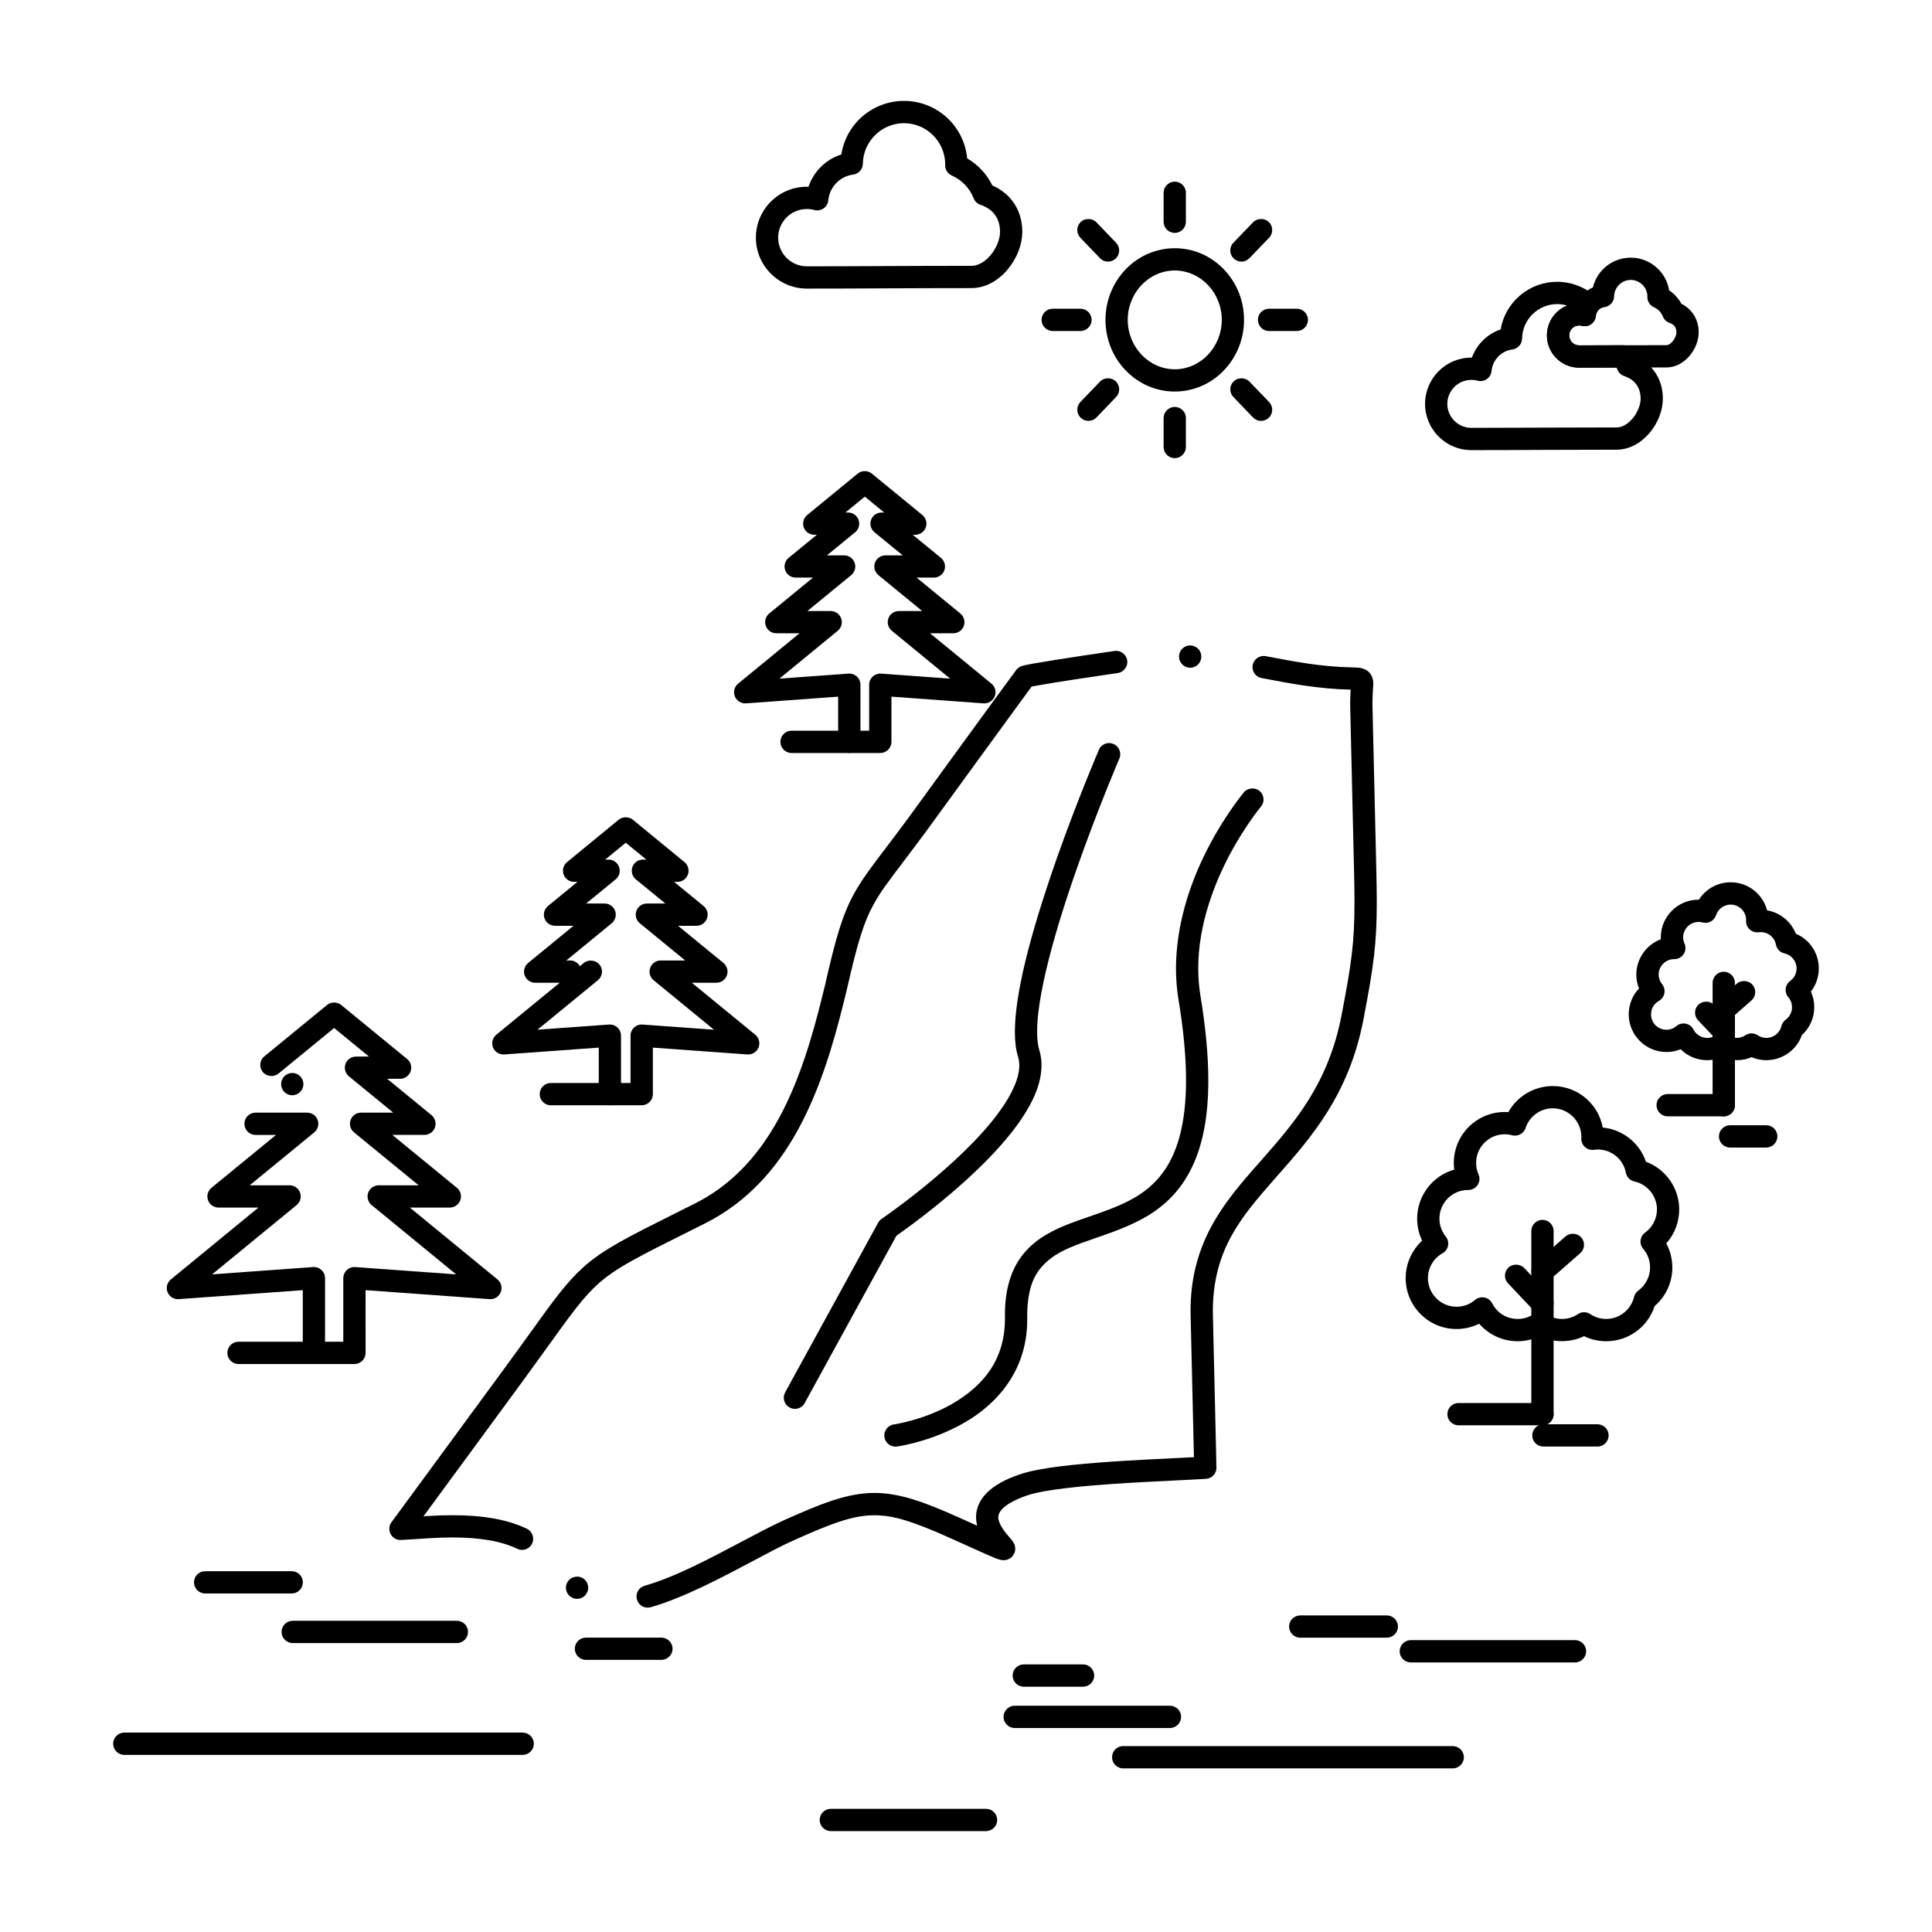 <?xml version="1.0" encoding="UTF-8"?>
<!-- Uploaded to: ICON Repo, www.svgrepo.com, Generator: ICON Repo Mixer Tools -->
<svg fill="#000000" width="800px" height="800px" version="1.1" viewBox="144 144 512 512" xmlns="http://www.w3.org/2000/svg">
 <g>
  <path d="m455.33 247.76c-4.93 0-9.555-1.996-13.016-5.598-3.445-3.582-5.344-8.344-5.352-13.391 0.012-5.047 1.91-9.801 5.352-13.391 3.465-3.602 8.09-5.59 13.016-5.598 4.922 0.012 9.543 1.996 13.008 5.598 3.434 3.59 5.344 8.344 5.344 13.391 0 5.047-1.91 9.809-5.344 13.391-3.461 3.602-8.09 5.598-13.008 5.598zm0-32.078c-6.867 0.02-12.457 5.883-12.469 13.086 0.012 7.203 5.598 13.078 12.469 13.098 6.859-0.02 12.449-5.894 12.457-13.098-0.008-7.199-5.598-13.066-12.457-13.086z"/>
  <path d="m437.64 213.33c-0.816 0-1.566-0.324-2.137-0.914l-5.195-5.41c-0.543-0.57-0.836-1.32-0.816-2.106 0.02-0.789 0.336-1.516 0.906-2.066 1.141-1.094 3.082-1.055 4.172 0.09l5.195 5.41c0.551 0.57 0.836 1.32 0.828 2.106-0.02 0.789-0.344 1.523-0.906 2.066-0.559 0.531-1.277 0.824-2.047 0.824z"/>
  <path d="m430.34 231.72h-7.359c-1.621 0-2.953-1.328-2.953-2.953 0-1.633 1.328-2.953 2.953-2.953h7.359c1.621 0 2.953 1.32 2.953 2.953 0 1.625-1.332 2.953-2.953 2.953z"/>
  <path d="m432.45 255.54c-0.766 0-1.496-0.297-2.047-0.828-1.172-1.121-1.211-2.992-0.09-4.172l5.195-5.41c1.094-1.133 3.039-1.172 4.184-0.078 0.562 0.543 0.887 1.277 0.906 2.066 0.02 0.789-0.277 1.535-0.828 2.106l-5.195 5.41c-0.559 0.582-1.316 0.906-2.125 0.906z"/>
  <path d="m455.32 265.41c-1.625 0-2.953-1.32-2.953-2.953v-7.664c0-1.625 1.328-2.953 2.953-2.953 1.633 0 2.953 1.328 2.953 2.953v7.664c-0.004 1.637-1.32 2.953-2.953 2.953z"/>
  <path d="m478.2 255.54c-0.809 0-1.566-0.324-2.125-0.906l-5.207-5.41c-0.551-0.57-0.844-1.32-0.828-2.106 0.012-0.789 0.336-1.523 0.906-2.066 1.133-1.094 3.078-1.062 4.172 0.078l5.207 5.41c1.133 1.172 1.094 3.039-0.078 4.172-0.551 0.535-1.277 0.828-2.047 0.828z"/>
  <path d="m487.67 231.72h-7.359c-1.633 0-2.953-1.328-2.953-2.953 0-1.633 1.32-2.953 2.953-2.953h7.359c1.625 0 2.953 1.32 2.953 2.953 0 1.625-1.328 2.953-2.953 2.953z"/>
  <path d="m472.99 213.33c-0.766 0-1.496-0.297-2.047-0.828-0.57-0.551-0.895-1.277-0.906-2.078-0.02-0.789 0.277-1.523 0.828-2.098l5.207-5.41c1.094-1.141 3.031-1.18 4.172-0.09 1.172 1.133 1.211 3 0.078 4.184l-5.207 5.41c-0.562 0.586-1.32 0.91-2.125 0.91z"/>
  <path d="m455.32 205.72c-1.625 0-2.953-1.328-2.953-2.953v-7.676c0-1.625 1.328-2.953 2.953-2.953 1.633 0 2.953 1.328 2.953 2.953v7.676c-0.004 1.621-1.32 2.953-2.953 2.953z"/>
  <path d="m315.63 570.04c-1.309 0-2.481-0.883-2.832-2.144-0.453-1.566 0.461-3.199 2.027-3.652 7.891-2.223 17.328-7.234 25.664-11.652 4.144-2.195 8.059-4.269 11.266-5.719 9.75-4.348 16.68-7.211 23.969-7.231 6.621 0.02 12.949 2.281 22.297 6.465 1.879 0.844 3.523 1.582 4.941 2.223-0.188-0.738-0.285-1.496-0.297-2.254-0.031-2.32 1.031-4.695 2.902-6.504 1.957-1.938 4.723-3.484 8.699-4.859 5.41-1.812 14.762-2.676 24.059-3.344 5.836-0.395 11.621-0.68 16.738-0.934 1.918-0.09 3.738-0.176 5.344-0.266-0.137-6.18-0.285-12.367-0.434-18.551-0.148-6.305-0.305-12.605-0.441-18.875-0.012-0.402-0.02-0.828-0.02-1.309-0.02-8.176 1.789-15.527 5.539-22.465 3.277-6.07 7.539-11.07 12.359-16.512l0.766-0.875c8.758-9.957 17.82-20.25 21.352-38.555 2.688-13.984 3.414-19.285 3.426-29.961 0-2.422-0.039-5.195-0.129-8.758-0.375-16.609-0.699-30.207-1.004-42.812-0.012-0.441-0.012-0.848-0.012-1.16 0-1.484 0.07-2.688 0.129-3.57-8.473-0.188-15.949-1.613-23.172-3l-0.453-0.078c-1.406-0.277-2.41-1.504-2.391-2.941 0-0.168 0.02-0.344 0.051-0.523 0.305-1.566 1.867-2.637 3.453-2.344l0.09 0.02c7.5 1.438 14.582 2.793 22.613 2.961l0.312 0.012c0.551 0.012 1.023 0.02 1.516 0.07l0.117 0.012c0.551 0.07 1.23 0.148 2.098 0.668 0.59 0.363 1.16 1.043 1.406 1.684 0.324 0.809 0.344 1.387 0.352 1.891v0.07c-0.012 0.531-0.051 1.055-0.09 1.652-0.059 0.914-0.129 1.949-0.129 3.426 0 0.305 0 0.641 0.012 0.992 0.297 12.387 0.609 25.605 1.004 42.852 0.09 3.633 0.129 6.453 0.129 8.887 0.012 10.992-0.836 17.102-3.531 31.074-3.789 19.898-13.883 31.332-22.789 41.418l-0.699 0.797c-8.789 10.027-16.375 18.695-16.422 35.078 0 0.422 0 0.777 0.02 1.152 0.137 6.277 0.297 12.695 0.441 18.895 0.168 7.016 0.336 14.27 0.492 21.402 0.039 1.586-1.172 2.914-2.766 3.012-2.254 0.148-5.078 0.285-8.363 0.441-5.059 0.246-10.785 0.531-16.5 0.926-6.426 0.434-17.898 1.398-22.555 3.039-3.977 1.359-5.758 2.746-6.465 3.465-1.012 1.055-1.121 1.672-1.152 2.312-0.098 1.328 1.387 3.602 2.812 5.144 0.129 0.156 0.246 0.285 0.355 0.414 0.277 0.316 0.543 0.621 0.906 1.23 0.02 0.051 0.051 0.09 0.07 0.141 0.129 0.266 0.305 0.621 0.336 1.414 0.078 0.738-0.5 2.027-1.34 2.519-0.766 0.48-1.309 0.5-1.66 0.512l-0.078 0.012c-0.551-0.02-0.828-0.09-1.094-0.168-0.051-0.012-0.098-0.02-0.148-0.039-0.316-0.09-0.621-0.207-0.895-0.312-0.582-0.227-1.289-0.531-2.469-1.055-1.012-0.453-2.242-1.004-3.809-1.711-1.605-0.727-3.602-1.621-5.945-2.676-9.781-4.387-14.965-5.953-19.836-5.953h-0.129c-5.559 0-11.355 2.164-21.473 6.723-2.953 1.309-6.543 3.219-10.715 5.441-8.117 4.309-18.215 9.684-27.012 12.211-0.266 0.066-0.539 0.105-0.816 0.105zm-18.703-2.332c-0.648 0-1.27-0.207-1.789-0.609-0.629-0.473-1.031-1.16-1.141-1.949-0.109-0.777 0.098-1.555 0.582-2.184 0.953-1.258 2.875-1.527 4.133-0.562 0.629 0.473 1.031 1.172 1.141 1.949 0.109 0.789-0.098 1.555-0.582 2.184-0.562 0.738-1.422 1.172-2.344 1.172zm-14.586-12.969c-0.441 0-0.875-0.098-1.277-0.297-4.191-2.016-9.809-3-17.18-3-1.91 0-3.926 0.066-6.023 0.195-1.387 0.09-2.773 0.18-4.172 0.266-1.121 0.07-2.254 0.137-3.387 0.207-1.141 0.07-2.223-0.531-2.773-1.535-0.543-1.004-0.461-2.242 0.215-3.16 9.211-12.547 18.953-25.828 29.797-40.59 2.676-3.652 4.949-6.797 6.945-9.574 6.231-8.668 9.652-13.43 14.18-17.496 5.332-4.734 11.652-7.891 24.227-14.18 1.633-0.816 3.367-1.684 5.227-2.617 9.211-4.613 16.512-12.016 22.309-22.621 5.609-10.281 8.973-22.238 11.277-31.496l0.953-3.836c2.734-12.035 4.488-18.391 7.703-24.234 2.098-3.769 4.547-6.996 8.254-11.875 1.77-2.332 3.789-4.981 6.16-8.215 0.57-0.777 2.273-3.129 4.594-6.309 2.805-3.867 6.516-8.953 10.164-13.973 6.426-8.816 13.086-17.957 13.766-18.832 0.012-0.012 0.02-0.02 0.02-0.031 0.027-0.039 0.051-0.07 0.176-0.207l0.059-0.059c0.051-0.059 0.129-0.148 0.461-0.383l0.129-0.078c0.512-0.285 0.688-0.324 0.836-0.355 0.059-0.02 0.109-0.031 0.18-0.059 0.207-0.051 0.414-0.098 0.68-0.156 0.473-0.098 1.094-0.215 1.891-0.363 1.496-0.266 3.492-0.602 5.945-0.992 4.586-0.727 10.461-1.613 15.695-2.371 1.605-0.234 3.121 0.914 3.344 2.5 0.234 1.613-0.887 3.109-2.5 3.344-7.91 1.141-16.461 2.461-20.793 3.227-0.945 0.156-1.672 0.297-2.027 0.363-0.148 0.207-0.324 0.441-0.512 0.699-0.629 0.867-1.664 2.262-2.992 4.082-2.41 3.297-5.559 7.625-8.895 12.203l-0.297 0.402c-3.731 5.125-7.547 10.383-10.449 14.367-2.371 3.258-4.133 5.668-4.715 6.477-2.422 3.285-4.449 5.953-6.231 8.316-3.621 4.762-6.012 7.922-7.773 11.141-2.578 4.656-4.242 9.957-7.125 22.68l-0.012 0.059-0.973 3.906c-2.391 9.605-5.902 22.023-11.828 32.895-2.973 5.473-6.414 10.262-10.242 14.27-4.289 4.477-9.191 8.105-14.594 10.812-1.191 0.59-2.332 1.16-3.426 1.711-14.23 7.106-20.121 10.047-24.746 14.211-3.879 3.422-7.144 7.949-13.637 16.973-1.918 2.668-4.102 5.688-6.652 9.18-8.688 11.836-17.379 23.664-26.066 35.504l1.27-0.078c2.195-0.141 4.34-0.207 6.375-0.207h0.02c8.254 0 14.711 1.172 19.719 3.582 1.023 0.492 1.672 1.535 1.672 2.668 0 0.441-0.098 0.867-0.285 1.277-0.48 1.004-1.523 1.664-2.656 1.664zm177.07-233.78c-0.059 0-0.109-0.012-0.168-0.012-1.625-0.09-2.875-1.484-2.785-3.109 0.098-1.613 1.465-2.875 3.121-2.785 1.625 0.09 2.875 1.484 2.773 3.109-0.078 1.566-1.379 2.797-2.941 2.797z"/>
  <path d="m533.92 263.29c-6.762 0-12.262-5.5-12.262-12.262 0-6.762 5.5-12.262 12.262-12.262h0.156c1.25-3.492 4.094-6.277 7.606-7.469 0.598-3.484 2.41-6.68 5.117-8.984 2.746-2.344 6.238-3.633 9.852-3.633 3.797 0 7.449 1.418 10.254 3.977 1.082 0.992 1.27 2.648 0.453 3.848-0.266 0.383-0.414 0.809-0.453 1.25-0.078 0.875-0.543 1.664-1.258 2.156-0.707 0.5-1.625 0.66-2.469 0.422-0.195-0.051-0.434-0.078-0.68-0.078-1.477 0-2.637 1.16-2.637 2.637 0 1.457 1.191 2.637 2.637 2.637 4.035 0 7.824-0.012 11.582-0.039h0.02c0.984 0 1.898 0.492 2.449 1.301 0.383 0.57 0.727 1.172 1.031 1.77 1.918 0.855 3.504 2.086 4.703 3.652 1.574 2.055 2.398 4.644 2.391 7.477-0.02 3.051-1.219 6.199-3.383 8.875-1.406 1.711-4.43 4.586-8.875 4.613-6.84 0-13.293 0.031-19.531 0.051-6.106 0.035-12.41 0.062-18.965 0.062zm0-18.617c-3.504 0-6.356 2.856-6.367 6.356 0.012 3.504 2.863 6.356 6.367 6.356 6.523 0 12.82-0.031 18.914-0.059 6.25-0.02 12.715-0.051 19.582-0.051h0.059c1.398 0 2.992-0.926 4.242-2.461 1.219-1.445 2.086-3.602 2.066-5.125-0.012-1.586-0.395-2.824-1.191-3.887-0.738-0.965-1.801-1.684-3.16-2.137-0.836-0.285-1.496-0.914-1.812-1.73-0.07-0.176-0.148-0.355-0.227-0.531-3.219 0.02-6.457 0.031-9.898 0.031-4.715 0-8.543-3.828-8.543-8.543 0.012-3.523 2.098-6.613 5.352-7.922-0.867-0.254-1.75-0.383-2.656-0.383-5.039 0-9.203 4.102-9.281 9.141-0.02 1.457-1.129 2.695-2.578 2.883-2.914 0.363-5.234 2.766-5.512 5.699-0.078 0.875-0.543 1.664-1.27 2.164-0.719 0.492-1.633 0.641-2.469 0.402-0.477-0.133-1.027-0.203-1.617-0.203z"/>
  <path d="m562.5 241.44c-4.715 0-8.543-3.828-8.543-8.543 0-2.164 0.816-4.231 2.281-5.805 1.457-1.574 3.434-2.527 5.559-2.707 0.887-1.898 2.422-3.387 4.34-4.211 1.121-4.644 5.246-7.891 10.027-7.891 2.469 0 4.859 0.887 6.719 2.5 1.852 1.586 3.07 3.769 3.453 6.148 1.359 0.926 2.481 2.156 3.258 3.57 1.172 0.59 2.144 1.398 2.902 2.391 1.082 1.418 1.684 3.266 1.672 5.207-0.031 2.125-0.828 4.223-2.301 6.07-0.973 1.18-3.07 3.18-6.231 3.207-4.113 0-7.988 0.012-11.738 0.031-3.664 0.02-7.461 0.031-11.398 0.031zm0-11.18c-1.477 0-2.637 1.16-2.637 2.637 0 1.457 1.18 2.637 2.637 2.637 3.906 0 7.695-0.012 11.355-0.031 3.758-0.02 7.656-0.031 11.789-0.031h0.039c0.383 0 1.031-0.324 1.613-1.043 0.609-0.707 1.004-1.789 0.973-2.332-0.012-0.887-0.234-1.309-0.473-1.633-0.297-0.395-0.738-0.68-1.336-0.887-0.828-0.285-1.488-0.914-1.801-1.73-0.402-1.055-1.281-1.957-2.352-2.43-1.152-0.523-1.852-1.711-1.73-2.973-0.078-2.344-2.055-4.262-4.406-4.262-2.391 0-4.367 1.949-4.41 4.348-0.031 1.457-1.141 2.695-2.59 2.875-1.211 0.148-2.156 1.133-2.262 2.363-0.09 0.875-0.543 1.652-1.258 2.156-0.719 0.492-1.625 0.648-2.461 0.414-0.152-0.039-0.387-0.078-0.691-0.078z"/>
  <path d="m357.81 220.48c-7.438-0.012-13.492-6.062-13.492-13.5s6.051-13.492 13.492-13.492h0.453c1.367-4.062 4.613-7.262 8.699-8.551 0.609-3.918 2.598-7.508 5.609-10.105 3.051-2.637 6.957-4.094 10.992-4.094 4.231 0 8.266 1.574 11.375 4.43 3.078 2.824 4.988 6.66 5.371 10.812 2.902 1.684 5.207 4.164 6.672 7.172 2.176 0.953 3.957 2.332 5.305 4.094 1.73 2.242 2.644 5.098 2.637 8.227-0.031 3.367-1.367 6.84-3.769 9.801-1.543 1.891-4.871 5.047-9.73 5.078-7.754 0-15.066 0.031-22.141 0.059-6.906 0.043-14.062 0.07-21.473 0.07zm0-21.086c-4.184 0-7.586 3.406-7.586 7.586 0 4.184 3.406 7.586 7.586 7.598 7.379 0 14.523-0.039 21.422-0.07 7.086-0.031 14.406-0.059 22.188-0.059h0.051c1.711 0 3.629-1.094 5.125-2.922 1.445-1.73 2.438-4.223 2.422-6.051-0.012-1.898-0.461-3.375-1.426-4.644-0.875-1.152-2.144-2.016-3.769-2.566-0.828-0.277-1.484-0.906-1.801-1.723-1.043-2.668-3.148-4.871-5.785-6.023-1.121-0.492-1.82-1.633-1.762-2.856l0.012-0.176c-0.051-5.973-4.941-10.832-10.922-10.844-5.922 0-10.812 4.82-10.902 10.746-0.02 1.457-1.133 2.695-2.578 2.883-3.492 0.434-6.258 3.297-6.574 6.809-0.09 0.867-0.551 1.652-1.27 2.156-0.707 0.492-1.613 0.648-2.461 0.414-0.637-0.18-1.289-0.258-1.969-0.258z"/>
  <path d="m237.93 505.48h-10.734c-0.777 0-1.535-0.316-2.086-0.867-0.551-0.551-0.867-1.309-0.867-2.086v-16.621l-32.875 2.383c-1.301 0.09-2.481-0.66-2.961-1.852-0.48-1.199-0.129-2.559 0.875-3.375l23.211-19.043-10.578 0.004c-1.25 0-2.363-0.789-2.785-1.957-0.422-1.172-0.059-2.488 0.906-3.277l17.113-14.023h-5.422c-1.633 0-2.953-1.328-2.953-2.953 0-1.633 1.32-2.953 2.953-2.953h13.688c1.238 0 2.363 0.789 2.773 1.957 0.422 1.172 0.059 2.488-0.906 3.277l-17.113 14.023h10.578c1.238 0 2.363 0.789 2.773 1.957 0.422 1.172 0.059 2.481-0.906 3.277l-22.406 18.371 26.766-1.938c0.828-0.059 1.625 0.227 2.223 0.789 0.602 0.551 0.945 1.34 0.945 2.156v16.848h4.832v-16.848c0-0.809 0.344-1.605 0.934-2.156 0.602-0.562 1.406-0.844 2.223-0.789l26.754 1.938-22.406-18.371c-0.953-0.789-1.32-2.106-0.906-3.277 0.422-1.172 1.535-1.957 2.785-1.957h10.586l-17.121-14.023c-0.965-0.789-1.328-2.106-0.914-3.277 0.422-1.172 1.535-1.957 2.785-1.957h8.52l-11.75-9.625c-0.953-0.797-1.32-2.117-0.906-3.285 0.422-1.172 1.535-1.949 2.785-1.949l3.426-0.012-9.219-7.559-14.75 12.082c-1.219 0.992-3.16 0.805-4.152-0.414-0.5-0.609-0.738-1.375-0.66-2.164 0.078-0.777 0.461-1.488 1.074-1.988l16.609-13.617c1.062-0.867 2.695-0.867 3.75 0l17.484 14.328c0.965 0.789 1.328 2.106 0.906 3.277-0.414 1.172-1.535 1.957-2.773 1.957h-3.434l11.75 9.633c0.965 0.789 1.328 2.098 0.906 3.277-0.414 1.172-1.535 1.957-2.773 1.957h-8.52l17.113 14.023c0.965 0.789 1.328 2.106 0.914 3.277-0.422 1.172-1.543 1.957-2.785 1.957h-10.598l23.223 19.043c0.992 0.816 1.348 2.176 0.867 3.375-0.473 1.191-1.652 1.957-2.953 1.852l-32.867-2.383 0.004 16.625c0 0.789-0.305 1.523-0.867 2.086-0.562 0.551-1.301 0.867-2.086 0.867zm-16.48-71.223c-0.887 0-1.723-0.395-2.281-1.082-1.031-1.258-0.848-3.121 0.414-4.152 0.523-0.434 1.191-0.672 1.871-0.672 0.887 0 1.723 0.395 2.281 1.082 0.5 0.602 0.727 1.367 0.66 2.152-0.078 0.789-0.461 1.496-1.074 1.996-0.523 0.43-1.195 0.676-1.871 0.676z"/>
  <path d="m227.2 505.48h-19.996c-1.633 0-2.953-1.328-2.953-2.953 0-1.633 1.32-2.953 2.953-2.953h19.996c1.625 0 2.953 1.32 2.953 2.953-0.004 1.625-1.332 2.953-2.953 2.953z"/>
  <path d="m314.05 436.91h-8.414c-0.777 0-1.543-0.316-2.086-0.867-0.551-0.551-0.867-1.309-0.867-2.086v-12.328l-25.082 1.812c-1.27 0.078-2.481-0.668-2.953-1.852-0.473-1.199-0.129-2.559 0.875-3.375l16.809-13.777h-6.504c-1.25 0-2.363-0.789-2.785-1.957-0.414-1.172-0.051-2.488 0.914-3.277l12.023-9.859h-4.898c-1.238 0-2.363-0.789-2.773-1.957-0.422-1.172-0.059-2.488 0.906-3.277l7.812-6.406h-0.887c-1.238 0-2.363-0.789-2.773-1.957-0.422-1.172-0.059-2.488 0.906-3.277l13.688-11.238c1.055-0.855 2.695-0.855 3.75 0l13.688 11.238c0.965 0.789 1.328 2.106 0.906 3.277-0.414 1.172-1.535 1.957-2.773 1.957h-0.887l7.812 6.406c0.965 0.789 1.328 2.106 0.906 3.277-0.414 1.172-1.535 1.957-2.773 1.957h-4.898l12.035 9.859c0.953 0.789 1.32 2.106 0.906 3.277-0.422 1.172-1.535 1.957-2.773 1.957h-6.516l16.809 13.777c1.004 0.816 1.348 2.176 0.875 3.375-0.473 1.18-1.684 1.941-2.953 1.852l-25.062-1.812v12.328c0 0.789-0.305 1.523-0.867 2.086-0.566 0.559-1.305 0.867-2.094 0.867zm-5.469-5.906h2.519v-12.547c0-0.816 0.344-1.605 0.945-2.164 0.602-0.551 1.398-0.844 2.223-0.777l18.941 1.367-16-13.117c-0.965-0.789-1.328-2.106-0.906-3.277s1.535-1.957 2.773-1.957h6.504l-12.023-9.859c-0.965-0.789-1.328-2.106-0.914-3.277 0.422-1.172 1.543-1.957 2.785-1.957h4.898l-7.824-6.406c-0.953-0.789-1.32-2.106-0.906-3.277 0.422-1.172 1.535-1.957 2.785-1.957h0.895l-5.441-4.469-5.441 4.469h0.895c1.238 0 2.352 0.789 2.773 1.957 0.422 1.172 0.059 2.488-0.906 3.277l-7.824 6.406h4.91c1.238 0 2.352 0.789 2.773 1.957 0.414 1.172 0.051 2.488-0.906 3.277l-12.035 9.859h1.012c1.074 0 2.055 0.582 2.578 1.516l1.043-0.848c0-0.012 0.012-0.012 0.012-0.012 1.219-0.984 3.148-0.789 4.144 0.422 0.5 0.609 0.727 1.379 0.66 2.156-0.078 0.789-0.461 1.496-1.074 1.996l-16 13.117 18.961-1.367c0.828-0.051 1.625 0.227 2.223 0.777 0.602 0.562 0.934 1.348 0.934 2.164z"/>
  <path d="m305.64 436.91h-15.664c-1.633 0-2.953-1.32-2.953-2.953 0-1.625 1.32-2.953 2.953-2.953h15.664c1.625 0 2.941 1.328 2.941 2.953 0.004 1.633-1.316 2.953-2.941 2.953z"/>
  <path d="m377.29 343.55h-8.207c-0.777 0-1.543-0.316-2.098-0.867-0.543-0.551-0.867-1.309-0.867-2.086v-11.977l-24.414 1.781c-1.277 0.09-2.488-0.68-2.961-1.859-0.473-1.191-0.129-2.547 0.875-3.375l16.266-13.344h-6.168c-1.238 0-2.363-0.789-2.773-1.957-0.422-1.172-0.059-2.488 0.906-3.277l11.602-9.516h-4.586c-1.238 0-2.363-0.789-2.773-1.957-0.422-1.172-0.059-2.488 0.906-3.277l7.477-6.121h-0.68c-1.25 0-2.363-0.789-2.785-1.957-0.414-1.18-0.051-2.488 0.914-3.277l13.383-10.98c1.055-0.867 2.688-0.867 3.738 0l13.391 10.98c0.965 0.789 1.328 2.098 0.906 3.277-0.414 1.172-1.535 1.957-2.773 1.957h-0.688l7.477 6.121c0.965 0.789 1.328 2.106 0.914 3.277-0.422 1.172-1.535 1.957-2.785 1.957h-4.574l11.602 9.516c0.953 0.789 1.32 2.106 0.906 3.277-0.422 1.172-1.535 1.957-2.785 1.957h-6.168l16.277 13.344c0.992 0.816 1.348 2.176 0.867 3.375-0.473 1.18-1.672 1.949-2.953 1.859l-24.414-1.781v11.977c0 0.777-0.316 1.535-0.867 2.086-0.543 0.555-1.309 0.867-2.086 0.867zm-5.266-5.902h2.312v-12.191c0-0.816 0.344-1.605 0.945-2.164 0.602-0.551 1.398-0.836 2.223-0.777l18.293 1.328-15.457-12.684c-0.965-0.789-1.328-2.106-0.914-3.277 0.422-1.172 1.535-1.957 2.785-1.957h6.18l-11.609-9.516c-0.953-0.789-1.32-2.106-0.906-3.277 0.422-1.172 1.535-1.957 2.785-1.957h4.566l-7.477-6.121c-0.965-0.789-1.328-2.106-0.914-3.277 0.422-1.172 1.535-1.957 2.785-1.957h0.699l-5.137-4.211-5.125 4.211h0.699c1.238 0 2.363 0.789 2.773 1.957 0.422 1.172 0.059 2.488-0.906 3.277l-7.488 6.121h4.574c1.238 0 2.363 0.789 2.773 1.957 0.422 1.172 0.059 2.488-0.906 3.277l-11.602 9.516h6.16c1.238 0 2.363 0.789 2.785 1.957 0.414 1.172 0.051 2.488-0.914 3.277l-15.449 12.684 18.312-1.328c0.07-0.012 0.137-0.012 0.207-0.012 0.746 0 1.465 0.285 2.016 0.789 0.602 0.562 0.934 1.348 0.934 2.164z"/>
  <path d="m369.08 343.55h-15.312c-1.633 0-2.953-1.328-2.953-2.953s1.32-2.953 2.953-2.953h15.312c1.625 0 2.941 1.328 2.941 2.953s-1.32 2.953-2.941 2.953z"/>
  <path d="m569.67 499.44c-2.027 0-4.062-0.461-5.875-1.336-3.621 1.75-8.109 1.75-11.738 0-1.82 0.875-3.848 1.336-5.875 1.336-3.914 0-7.625-1.691-10.184-4.644-1.852 0.926-3.926 1.406-6.012 1.406-7.43 0-13.469-6.043-13.469-13.48 0-3.769 1.594-7.391 4.367-9.938-0.883-1.832-1.328-3.797-1.328-5.844 0.012-6.023 4.055-11.355 9.832-12.98-0.078-0.582-0.117-1.191-0.117-1.789 0.012-7.438 6.051-13.48 13.48-13.48 0.316 0 0.648 0.012 0.973 0.031 2.383-4.262 6.887-6.906 11.789-6.906 6.496 0 12.055 4.625 13.234 10.992 5.266 0.512 9.75 4.062 11.445 9.062 5.273 1.949 8.816 7.027 8.816 12.645 0 3.324-1.211 6.516-3.426 8.996 1.055 1.949 1.605 4.16 1.605 6.394 0 3.938-1.711 7.664-4.695 10.223-1.805 5.562-6.961 9.305-12.824 9.312zm-5.875-7.684c0.59 0 1.16 0.176 1.652 0.5 1.238 0.836 2.695 1.277 4.223 1.277h0.012c3.465 0 6.555-2.438 7.352-5.816 0.168-0.68 0.57-1.289 1.141-1.703 1.949-1.426 3.121-3.719 3.109-6.121 0-1.84-0.629-3.543-1.812-4.93-0.543-0.621-0.797-1.445-0.699-2.262 0.098-0.828 0.531-1.574 1.199-2.047 1.969-1.438 3.141-3.731 3.141-6.148 0-3.531-2.508-6.652-5.973-7.398-1.16-0.254-2.047-1.172-2.273-2.344-0.668-3.551-3.789-6.129-7.41-6.129-0.344 0-0.668 0.031-1.043 0.078-0.855 0.117-1.734-0.148-2.371-0.727-0.648-0.582-1.004-1.406-0.984-2.273l0.02-0.441c-0.012-4.16-3.406-7.547-7.566-7.559-3.297 0-6.188 2.098-7.211 5.207-0.48 1.477-2.086 2.352-3.59 1.938-0.621-0.176-1.297-0.266-1.957-0.266-4.172 0-7.566 3.406-7.566 7.578 0 1.082 0.207 2.098 0.629 3.031 0.402 0.906 0.324 1.977-0.215 2.812-0.543 0.828-1.484 1.348-2.481 1.348h-0.09c-4.172 0-7.566 3.406-7.566 7.578 0 1.75 0.582 3.394 1.684 4.762 0.543 0.68 0.758 1.566 0.59 2.41-0.156 0.855-0.688 1.594-1.457 2.019-2.383 1.336-3.867 3.867-3.867 6.594 0.012 4.172 3.406 7.578 7.578 7.578 1.82 0 3.523-0.621 4.91-1.801 0.68-0.582 1.613-0.828 2.488-0.648 0.895 0.176 1.645 0.746 2.055 1.566 1.301 2.539 3.875 4.121 6.742 4.121 1.516 0 2.981-0.441 4.223-1.277 0.984-0.66 2.32-0.66 3.297 0 1.23 0.828 2.727 1.277 4.223 1.277 1.523 0 2.981-0.441 4.231-1.277 0.473-0.332 1.043-0.508 1.637-0.508z"/>
  <path d="m552.77 521.72c-1.625 0-2.953-1.328-2.953-2.953v-48.539c0-1.625 1.328-2.953 2.953-2.953 1.633 0 2.953 1.328 2.953 2.953v48.539c0 1.625-1.32 2.953-2.953 2.953z"/>
  <path d="m552.77 521.72h-22.25c-1.621 0-2.953-1.328-2.953-2.953s1.328-2.953 2.953-2.953h22.25c1.633 0 2.953 1.328 2.953 2.953s-1.32 2.953-2.953 2.953z"/>
  <path d="m567.35 527.35h-14.336c-1.633 0-2.953-1.32-2.953-2.953 0-1.625 1.32-2.953 2.953-2.953h14.336c1.633 0 2.953 1.328 2.953 2.953 0 1.637-1.32 2.953-2.953 2.953z"/>
  <path d="m552.77 483.89c-0.848 0-1.664-0.363-2.223-1.004-1.074-1.23-0.945-3.102 0.285-4.172l8.059-7.055c1.18-1.031 3.129-0.895 4.164 0.273 1.074 1.23 0.945 3.102-0.277 4.172l-8.059 7.055c-0.543 0.477-1.234 0.73-1.949 0.73z"/>
  <path d="m552.77 492.39c-0.816 0-1.574-0.324-2.144-0.914l-6.988-7.379c-1.121-1.18-1.074-3.051 0.109-4.172 1.141-1.082 3.09-1.031 4.184 0.109l6.988 7.379c1.121 1.18 1.074 3.051-0.117 4.172-0.547 0.52-1.273 0.805-2.031 0.805z"/>
  <path d="m612.11 424.96c-1.359 0-2.676-0.266-3.926-0.797-2.488 1.062-5.344 1.055-7.832-0.012-1.25 0.543-2.566 0.809-3.926 0.809-2.668 0-5.164-1.035-7.047-2.902-1.199 0.492-2.461 0.738-3.75 0.738h-0.02c-5.492-0.012-9.969-4.488-9.977-9.977 0-2.566 0.965-5 2.715-6.859-0.473-1.18-0.707-2.422-0.707-3.691 0.012-4.152 2.617-7.91 6.512-9.359-0.012-0.188-0.02-0.355-0.02-0.512 0.012-5.5 4.488-9.977 9.988-9.977h0.105c1.852-2.883 5-4.606 8.426-4.606 4.535 0 8.5 3.059 9.652 7.438 3.434 0.582 6.348 2.953 7.617 6.199 3.691 1.555 6.082 5.164 6.082 9.18 0.012 2.223-0.738 4.398-2.098 6.148 0.59 1.309 0.895 2.695 0.895 4.133 0 2.812-1.191 5.512-3.277 7.402-1.414 3.981-5.191 6.644-9.414 6.644zm-3.934-7.106c0.59 0 1.16 0.18 1.645 0.504 0.699 0.461 1.465 0.699 2.293 0.699 1.898 0 3.531-1.289 3.977-3.129 0.156-0.668 0.57-1.289 1.133-1.703 1.082-0.797 1.672-1.977 1.684-3.305-0.012-0.984-0.344-1.898-0.992-2.656-0.531-0.621-0.777-1.445-0.68-2.262 0.09-0.816 0.531-1.566 1.191-2.047 1.074-0.777 1.684-1.988 1.691-3.316 0-1.898-1.348-3.57-3.207-3.977-1.16-0.254-2.055-1.172-2.273-2.344-0.363-1.91-2.035-3.297-3.996-3.297-0.188 0-0.363 0.012-0.621 0.039-0.855 0.098-1.723-0.176-2.352-0.766-0.629-0.582-0.973-1.418-0.945-2.281l0.02-0.266c-0.039-2.215-1.867-4.016-4.082-4.023-1.773 0-3.336 1.133-3.898 2.812-0.402 1.211-1.527 2.027-2.805 2.027-0.277 0-0.551-0.039-0.816-0.117-0.273-0.078-0.637-0.129-1.012-0.129-2.242 0.012-4.074 1.84-4.082 4.082 0 0.562 0.129 1.121 0.344 1.613 0.426 0.914 0.355 1.969-0.195 2.812-0.543 0.855-1.477 1.359-2.481 1.359h-0.078c-2.242 0.012-4.074 1.84-4.082 4.082 0 0.934 0.312 1.82 0.914 2.559 0.543 0.68 0.766 1.555 0.598 2.422-0.168 0.855-0.699 1.582-1.457 2.016-1.301 0.727-2.066 2.055-2.066 3.551 0 2.281 1.789 4.074 4.074 4.074 0.992 0 1.879-0.324 2.644-0.973 0.68-0.57 1.613-0.816 2.488-0.629 0.887 0.176 1.633 0.738 2.047 1.555 0.699 1.367 2.098 2.215 3.633 2.215 0.816 0 1.582-0.234 2.281-0.699 0.965-0.648 2.312-0.648 3.289 0 1.359 0.914 3.199 0.914 4.527 0.012 0.484-0.336 1.055-0.516 1.648-0.516z"/>
  <path d="m600.82 439.84c-1.633 0-2.961-1.328-2.961-2.953v-32.414c0-1.625 1.328-2.953 2.961-2.953 1.625 0 2.953 1.328 2.953 2.953v32.414c0 1.625-1.328 2.953-2.953 2.953z"/>
  <path d="m600.82 439.84h-14.879c-1.633 0-2.953-1.328-2.953-2.953s1.32-2.953 2.953-2.953h14.879c1.625 0 2.953 1.328 2.953 2.953s-1.328 2.953-2.953 2.953z"/>
  <path d="m612.07 448.11h-9.582c-1.625 0-2.953-1.328-2.953-2.953 0-1.633 1.328-2.953 2.953-2.953h9.582c1.625 0 2.953 1.32 2.953 2.953 0 1.625-1.328 2.953-2.953 2.953z"/>
  <path d="m600.82 414.58c-0.855 0-1.664-0.363-2.223-1.004-0.523-0.59-0.777-1.348-0.727-2.137 0.059-0.789 0.414-1.504 1.004-2.027l5.383-4.723c1.18-1.043 3.137-0.906 4.172 0.266 1.074 1.23 0.945 3.098-0.273 4.172l-5.391 4.723c-0.539 0.473-1.238 0.73-1.945 0.73z"/>
  <path d="m600.82 420.25c-0.809 0-1.594-0.336-2.144-0.926l-4.664-4.922c-0.543-0.582-0.828-1.328-0.809-2.113 0.02-0.789 0.355-1.527 0.926-2.066 1.141-1.082 3.09-1.023 4.172 0.117l4.652 4.93c0.551 0.57 0.836 1.32 0.809 2.117-0.02 0.789-0.344 1.516-0.918 2.055-0.547 0.523-1.266 0.809-2.023 0.809z"/>
  <path d="m354.66 517.36c-0.492 0-0.984-0.117-1.418-0.363-0.688-0.375-1.191-1.004-1.418-1.762-0.215-0.746-0.129-1.555 0.246-2.242l24.648-44.969c0.215-0.414 0.543-0.766 0.926-1.023 0.234-0.156 1.477-1.012 3.394-2.422 2.844-2.078 5.648-4.25 8.344-6.465 5.922-4.84 14.102-12.133 19.395-19.434 3.484-4.734 5.383-9.121 5.344-12.359-0.012-0.836-0.117-1.594-0.336-2.301-0.57-1.852-0.836-3.957-0.836-6.613 0.039-9.711 3.691-24.797 11.176-46.129 5.512-15.598 11.043-28.469 11.09-28.574 0.461-1.082 1.523-1.789 2.707-1.789 0.402 0 0.797 0.09 1.172 0.246 1.496 0.641 2.184 2.383 1.543 3.879-0.012 0.02-1.348 3.129-3.414 8.285-2.734 6.82-5.266 13.52-7.527 19.926-4.074 11.473-10.895 32.453-10.844 44.16 0 1.98 0.195 3.66 0.57 4.871 0.395 1.277 0.598 2.637 0.59 4.043-0.031 4.742-2.086 9.781-6.465 15.844-3.246 4.449-7.742 9.309-13.371 14.445-8.168 7.438-16.305 13.246-18.617 14.867l-24.316 44.359c-0.508 0.941-1.5 1.52-2.582 1.52z"/>
  <path d="m381.3 527.37c-1.465 0-2.727-1.102-2.922-2.559-0.109-0.777 0.09-1.555 0.57-2.184 0.473-0.629 1.172-1.035 1.949-1.141 0 0 0.078-0.012 0.285-0.039 0.188-0.031 0.492-0.09 0.914-0.176 1.113-0.219 2.254-0.48 3.414-0.809 2.578-0.707 6.465-2.008 10.352-4.152 9.703-5.453 14.434-12.898 14.465-22.762v-0.375c-0.012-0.195-0.012-0.414-0.012-0.668-0.02-6.898 1.703-12.449 5.125-16.48 3.394-4.023 7.941-6.16 11.945-7.723 1.73-0.66 3.504-1.281 5.227-1.871 7.273-2.519 14.129-4.891 18.863-10.773 4.598-5.637 6.828-13.941 6.84-25.379 0-6.16-0.668-13.332-1.988-21.301-0.453-2.707-0.68-5.519-0.68-8.355 0.09-22.484 13.656-41.23 17.82-46.434 0.09-0.117 0.156-0.195 0.168-0.215 1.023-1.211 2.961-1.379 4.16-0.363 0.609 0.512 0.973 1.219 1.043 2.008 0.07 0.789-0.176 1.543-0.68 2.156-0.012 0-0.02 0.012-0.027 0.031-0.07 0.078-0.285 0.344-0.648 0.809-0.602 0.777-1.23 1.633-1.871 2.547-1.438 2.035-3.602 5.324-5.758 9.387-3.789 7.152-8.316 18.176-8.305 30.082 0 2.508 0.207 5 0.602 7.391 1.367 8.297 2.066 15.793 2.066 22.27 0 9.891-1.555 17.711-4.762 23.902-2.695 5.234-6.582 9.27-11.887 12.348-4.398 2.512-9.113 4.133-13.262 5.57-4.516 1.555-8.789 3.031-11.781 5.332-3.719 2.863-6.219 6.523-6.305 15.074 0 0.195 0 0.355 0.012 0.5v0.051 0.492c0.039 16.031-10.953 24.383-17.516 27.938-7.559 4.152-14.867 5.519-16.934 5.836-0.039 0.012-0.07 0.012-0.078 0.02-0.129 0.008-0.266 0.016-0.406 0.016z"/>
  <path d="m511.52 578h-22.945c-1.633 0-2.953-1.32-2.953-2.941 0-1.633 1.32-2.953 2.953-2.953h22.945c1.621 0 2.953 1.32 2.953 2.953 0 1.621-1.332 2.941-2.953 2.941z"/>
  <path d="m561.39 584.56h-43.512c-1.625 0-2.953-1.328-2.953-2.953 0-1.621 1.328-2.953 2.953-2.953h43.512c1.625 0 2.953 1.328 2.953 2.953s-1.328 2.953-2.953 2.953z"/>
  <path d="m454.05 601.94h-41.141c-1.625 0-2.953-1.328-2.953-2.953 0-1.633 1.328-2.953 2.953-2.953h41.141c1.625 0 2.953 1.32 2.953 2.953-0.004 1.621-1.332 2.953-2.953 2.953z"/>
  <path d="m528.99 612.64h-87.332c-1.633 0-2.953-1.328-2.953-2.953 0-1.621 1.32-2.953 2.953-2.953h87.332c1.625 0 2.953 1.328 2.953 2.953s-1.332 2.953-2.953 2.953z"/>
  <path d="m405.31 629.26h-41.133c-1.625 0-2.953-1.32-2.953-2.953 0-1.625 1.328-2.953 2.953-2.953h41.133c1.625 0 2.953 1.328 2.953 2.953-0.004 1.633-1.328 2.953-2.953 2.953z"/>
  <path d="m319.28 583.88h-19.996c-1.633 0-2.953-1.32-2.953-2.941 0-1.633 1.32-2.953 2.953-2.953h19.996c1.625 0 2.953 1.32 2.953 2.953 0 1.625-1.328 2.941-2.953 2.941z"/>
  <path d="m431.02 590.99h-15.707c-1.621 0-2.953-1.328-2.953-2.953 0-1.633 1.328-2.953 2.953-2.953h15.707c1.621 0 2.953 1.32 2.953 2.953 0 1.625-1.328 2.953-2.953 2.953z"/>
  <path d="m221.31 566.29h-22.945c-1.633 0-2.953-1.328-2.953-2.953 0-1.633 1.32-2.953 2.953-2.953h22.945c1.625 0 2.953 1.32 2.953 2.953 0 1.625-1.328 2.953-2.953 2.953z"/>
  <path d="m265.07 579.43h-43.5c-1.633 0-2.953-1.328-2.953-2.953 0-1.633 1.32-2.953 2.953-2.953h43.504c1.633 0 2.953 1.32 2.953 2.953-0.004 1.625-1.32 2.953-2.957 2.953z"/>
  <path d="m282.52 609.06h-105.57c-1.633 0-2.961-1.32-2.961-2.953 0-1.625 1.328-2.953 2.961-2.953h105.57c1.633 0 2.953 1.328 2.953 2.953-0.004 1.637-1.32 2.953-2.953 2.953z"/>
 </g>
</svg>